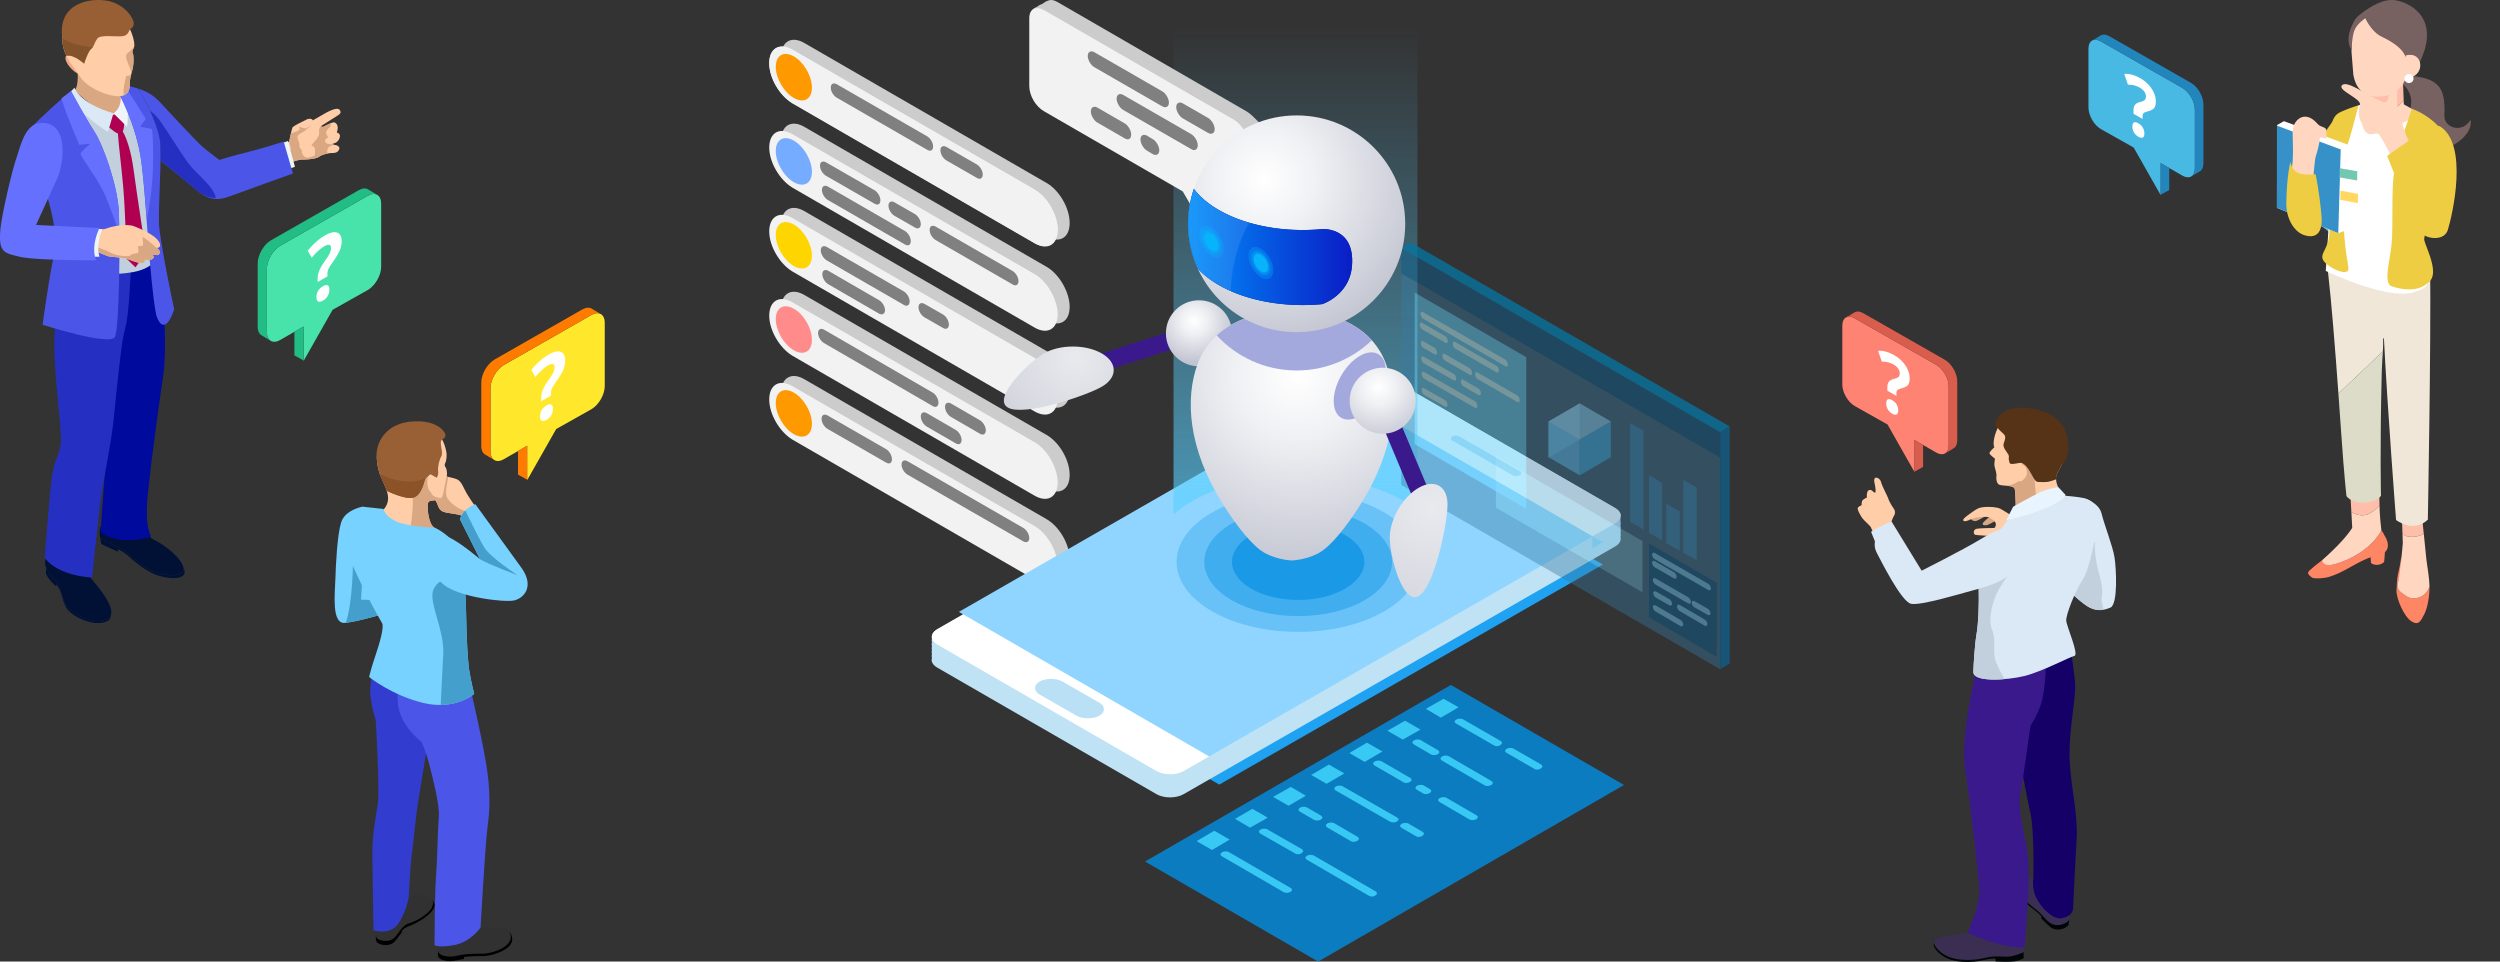 <svg width="650" height="250" fill="none" xmlns="http://www.w3.org/2000/svg"><rect width="100%" height="100%" fill="#333333" stroke="none"/><g clip-path="url(#clip0_112_7132)"><path d="M97.627 239.649s-.446 3.724.527 4.413c.972.69 2.959.849 4.095 0 1.137-.849 2.231-3.48 3.974-3.967 1.743-.488 6.026-2.59 6.365-5.061.34-2.471-4.218-2.753-6.933-1.82s-8.028 6.439-8.028 6.439v-.004z" fill="#313131"/><path d="M112.261 233.812s-.008 0-.012-.008c.271.328.404.735.336 1.23-.34 2.471-4.622 4.577-6.365 5.061-1.743.483-2.838 3.118-3.974 3.967-1.136.849-3.123.689-4.096 0-.206-.144-.347-.426-.446-.78v.118c-.02.784.08 1.489.446 1.747.973.686 2.96.85 4.096 0 .709-.529 1.403-1.759 2.25-2.722v-.453c.484-.476 1.041-.891 1.724-1.127 1.708-.59 6.414-2.978 6.754-5.449.061-.438-.446-1.329-.713-1.58v-.004z" fill="#000"/><path d="M132.381 242.143c-.553-1.02-1.632-1.036-4.954-1.051-3.287-.015-4.649.549-5.819-.251l-7.414 2.132s-.71 3.85-.168 4.684c.545.837 2.429 1.378 4.817.837 2.387-.544 4.732-.544 6.784-.544 2.052 0 8.894-1.858 6.758-5.807h-.004z" fill="#313131"/><path d="M132.793 242.79a1.566 1.566 0 00-.263-.346c1.64 3.743-4.904 5.502-6.903 5.502-1.998 0-4.397 0-6.784.545-2.387.544-4.271 0-4.817-.838a1.249 1.249 0 01-.149-.438 6.086 6.086 0 000 .506c-.026.495.008.907.149 1.12.546.834 2.43 1.378 4.817.834a19.74 19.74 0 011.773-.312v-.537c1.766-.233 3.471-.233 5.011-.233 2.052 0 9.306-1.854 7.166-5.806v.003z" fill="#000"/><path d="M97.116 241.869s4.096 1.405 6.262-1.5c2.166-2.905 2.914-7.159 2.914-7.159s.259-7.741 1.056-13.311c.279-1.961.671-7.262 1.556-12.619 1.163-7.033 2.552-15.593 2.552-15.593l-4.832-16.895-8.917-3.838s-1.792 6.645-1.392 10.034a34.403 34.403 0 001.392 6.294s1.026 18.227.515 21.734c-.515 3.507-1.407 8.236-1.407 12.28 0 4.044.301 20.569.301 20.569v.004z" fill="#323DCF"/><path d="M121.649 175.809l.759 3.598s3.505 14.911 4.359 21.632c.855 6.721.424 10.757-.057 14.427-.534 4.059-1.766 25.714-1.766 25.714s-2.593 3.781-6.856 4.546c-4.264.762-5.103 0-5.103 0s0-12.71.366-17.355c.343-4.372.473-13.198.747-16.137.275-2.94-1.807-10.913-2.635-14.039-.827-3.126-1.861-5.304-1.861-5.304s-5.503-4.044-6.102-9.741c-.598-5.696 1.289-8.776 1.289-8.776s9.206 2.414 16.868 1.435h-.008z" fill="#4B56E8"/><path d="M95.133 133.544l-.9-1.801s-4.511.78-5.537 4.085c-1.022 3.302-1.38 10.989-1.502 14.774-.123 3.785-1.023 11.652 2.463 11.351 3.49-.301 11.067-2.643 11.067-2.643l-5.594-25.763.003-.003z" fill="#77D2FF"/><path d="M91.785 145.702l5.922-.294 3.021 13.899s-7.23 2.235-10.816 2.615c1.83-5.3 1.877-16.22 1.877-16.22h-.004z" fill="#449FCC"/><path d="M94.123 151.729l-.26 4.185 5.336.141-5.076-4.326z" fill="#77D2FF"/><path d="M115.403 123.792s2.399.35 3.516.883 1.651 2.304 2.445 3.652c.793 1.348 2.261 3.412 2.261 3.412l-3.055 2.73c-.488-.72-2.517-.815-4.351-1.165-1.834-.351-2.01-.952-2.498-2.228-.488-1.272-1.907-2.844-1.907-2.844l3.589-4.444v.004z" fill="#FFCDA8"/><path d="M116.478 123.979a3.62 3.62 0 01-.049.651c-.191 1.172-.584 2.878-.366 4.158.217 1.283 2.174 2.859 3.459 3.48.644.312 1.533.746 2.254 1.123l-1.202 1.074c-.488-.72-2.517-.815-4.351-1.165-1.834-.35-2.01-.952-2.498-2.228-.488-1.271-1.907-2.844-1.907-2.844l3.589-4.444s.461.069 1.075.187l-.004.008z" fill="#D9A782"/><path d="M116.055 117.532c.152.811.038 2.243-.309 2.898-.347.659.191 1.192.191 1.192s.492 1.1.186 2.3c-.305 1.203-.777 4.12-1.037 4.927-.255.807-1.262 1.142-2.288 1.26-1.026.118-1.617.076-1.617 1.42 0 1.344.259 4.695 1.808 5.746 0 0-3.15 1.74-4.256 2.136-1.106.393-9.195-1.637-9.195-1.637l.229-5.357s1.369-1.299 1.113-3.446c-.255-2.148-1.952-4.691-2.425-6.698-.473-2.011-1.46-6.032 2.387-9.062 3.848-3.035 6.472-3.016 8.939-2.582 2.468.434 5.309 1.816 6.278 6.907l-.004-.004z" fill="#FFCDA8"/><path d="M107.101 127.71c-.927-4.44 4.008-6.237 4.008-6.237l.587 3.275.37 3.175s.015 1.413 2.589 1.55c-.45.369-1.148.556-1.853.636-1.026.118-1.617.076-1.617 1.42 0 1.344.259 4.695 1.808 5.746 0 0-3.15 1.74-4.256 2.136-.321.114-1.24.023-2.372-.163.568-3.073 1.38-8.484.739-11.542l-.003.004z" fill="#D9A782"/><path d="M106.536 109.65c5.766-.617 8.352 1.558 9.065 2.856.717 1.299-.663 1.725-.663 1.725-.199.232-.374.602-.328 1.161.099 1.181.572 2.54.099 3.328-.473.788-.927 2.78-.79 3.781.138 1.006-.347 1.638-.347 1.638l-1.308-.625s-1.506.271-1.819 1.295c-.316 1.024-1.087 4.55-3.55 4.668-1.941.091-5.08-1.264-6.331-1.851-.583-1.812-1.739-3.758-2.116-5.361-.153-.643-.355-1.492-.44-2.448a.99.99 0 01-.037-.16c-.618-4.996 2.791-9.394 8.558-10.007h.007z" fill="#995F35"/><path d="M113.645 124.04c-.038.068-.065.102-.065.102l-.839-.403c.358.019.66.125.908.297l-.004.004zm-14.888-.781c1.99.979 7.44 3.206 12.051.979a1.437 1.437 0 00-.359.574c-.316 1.025-1.087 4.551-3.55 4.669-1.941.091-5.08-1.264-6.331-1.851-.465-1.454-1.304-2.993-1.811-4.375v.004z" fill="#8C5228"/><path d="M112.523 127.04c-.118.632-.354 1.26-.831.632-.473-.632-.671-1.93-.553-3.054.118-1.123 1.144-1.892 1.262-.609.119 1.28.119 3.035.119 3.035l.003-.004z" fill="#FFCDA8"/><path d="M99.763 132.34s.061 1.622 3.005 3.123c2.948 1.5 10.286 1.74 10.286 1.74s5.125 2.254 6.506 6.877c1.384 4.622 1.613 12.942 1.67 17.207.061 4.264.362 10.311.782 13.083.419 2.772 1.278 6.046 1.278 6.046s-4.924 4.311-13.135 2.373c-8.207-1.938-14.19-6.77-14.19-6.77s.48-2.121 1.624-5.484c1.145-3.362 2.346-7.565 1.743-8.529-.602-.959-7.577-13.46-8.9-18.619-2.346-9.131 3.79-11.652 3.79-11.652l5.534.602.007.003z" fill="#77D2FF"/><path d="M112.413 154.684c.11-3.572 4.359-4.554 4.359-4.554l3.783-.864c.523 4.245.641 9.088.683 12.02.061 4.265.362 10.312.781 13.084.42 2.772 1.278 6.046 1.278 6.046s-3.192 2.788-8.714 2.868c.141-3.793.492-9.6.667-13.255.267-5.582-2.952-11.774-2.837-15.345z" fill="#449FCC"/><path d="M113.576 139.632c-4.488 2.879-2.273 8.925 1.671 12.288 3.943 3.362 15.853 4.744 18.381 4.203 2.525-.54 5.473-3.602 1.922-8.529-3.55-4.923-11.971-16.518-11.971-16.518s-3.367 1.204-3.97 3.964l5.175 10.33s-4.999-4.268-8.115-5.711c-1.228-.567-2.486-.419-3.097-.031l.004.004z" fill="#77D2FF"/><path d="M124.788 145.374a7.186 7.186 0 01-.667-.541c.416.332.667.541.667.541z" fill="#C47508"/><path d="M119.613 135.044c.21-.96.751-1.729 1.369-2.327 1.076 2.243 3.734 7.726 5.011 9.748 1.621 2.566 8.665 7.143 8.665 7.143s-8.234-3.122-9.87-4.234l-5.175-10.33z" fill="#449FCC"/><path d="M153.76 81.902l-22.763 12.995c-1.911 1.105-3.475 3.808-3.475 6.009v16.483c0 2.201 1.564 3.104 3.475 2.003l6.071-3.499v8.937l7.54-13.282 9.152-5.151c1.911-1.101 3.475-3.804 3.475-6.009V83.904c0-2.204-1.564-3.103-3.475-2.002z" fill="#FFE82C"/><path d="M127.523 117.389v-16.483c0-2.201 1.563-4.905 3.474-6.009l22.764-12.996c.926-.533 1.765-.593 2.391-.266l-2.319-1.398c-.629-.369-1.502-.32-2.464.233l-22.763 12.996c-1.911 1.1-3.474 3.803-3.474 6.008v16.484c0 1.146.423 1.938 1.094 2.28l2.292 1.371c-.61-.373-.991-1.138-.991-2.223l-.004.003zm9.549-1.496l-2.395 1.378v6.131l2.395 1.332v-8.841z" fill="#FF7B00"/><path d="M140.718 104.314v-.815c0-.704.129-1.394.393-2.068.259-.67.739-1.504 1.433-2.49.672-.937 1.11-1.64 1.324-2.11.213-.468.32-.917.32-1.34 0-.475-.152-.754-.457-.826-.306-.072-.737.046-1.282.366-.957.552-2.048 1.538-3.272 2.966l-1.041-1.813c1.422-1.74 2.929-3.069 4.523-3.986 1.316-.758 2.357-.994 3.135-.716.774.282 1.163 1.028 1.163 2.243 0 .807-.16 1.599-.477 2.372-.32.773-.927 1.782-1.815 3.03-.61.877-.999 1.497-1.163 1.863a2.922 2.922 0 00-.244 1.211v.662l-2.536 1.462-.004-.011zm-.305 3.949c0-.617.145-1.169.431-1.649.286-.484.705-.88 1.254-1.196.527-.304.938-.381 1.228-.224.29.156.435.536.435 1.138a3.15 3.15 0 01-.439 1.626 3.283 3.283 0 01-1.224 1.207c-.537.308-.949.385-1.243.225-.294-.16-.438-.533-.438-1.131l-.004.004z" fill="#fff"/><path d="M539.707 132.699l1.999-3.183s3.981 1.044 4.702 4.014c.725 2.97 2.944 8.559 3.383 11.472.438 2.909.915 12.097-1.072 12.965-1.987.872-3.6.869-5.343.031-1.747-.838-4.904-3.854-4.904-3.854l1.235-21.445z" fill="#DBE8F5"/><path d="M544.669 140.905s-.149 3.347.705 6.721c.859 3.373 1.526 5.388 1.064 7.706-.259 1.306.546 2.506.302 3.233-1.16.168-2.231-.023-3.364-.563-1.747-.838-4.904-3.854-4.904-3.854l.595-10.3 5.602-2.943z" fill="#C2CFDC"/><path d="M537.835 234.929s.579 3.621 0 4.44c-.58.818-2.948 1.69-4.493.773-1.544-.918-1.674-1.615-3.314-3.096-1.56-1.405-3.932-2.734-4.572-4.878-.492-1.652-.088-3.602.736-3.99.82-.385 4.057.579 5.701 2.025 1.644 1.447 5.945 4.73 5.945 4.73l-.003-.004z" fill="#3A2E52"/><path d="M525.452 232.164c.641 2.148 3.013 3.473 4.573 4.878 1.639 1.481 1.769 2.182 3.314 3.096 1.548.917 3.916.049 4.492-.773.088-.122.149-.309.191-.537.004.289-.019.552-.076.754l-.157.952s-.484.567-1.357.906c-.87.339-2.178.384-3.074-.217-.896-.606-2.616-2.441-2.616-2.441l.007-.586c-.21-.214-.442-.446-.724-.701-1.56-1.409-3.932-2.73-4.573-4.878a5.277 5.277 0 01-.206-1.713c.015.419.084.845.206 1.256v.004z" fill="#000508"/><path d="M506.025 243.408c2.079-.456 8.634-.872 10.93-3.282l9.161 2.989s.621 2.906 0 4.444c0 0-2.331 1.165-4.325 1.165-1.995 0-3.455-.232-5.698.331-2.246.564-5.823.83-8.611 0-2.788-.834-4.576-2.909-4.618-3.903-.038-.997 1.083-1.287 3.161-1.744z" fill="#3A2E52"/><path d="M502.864 245.179c.065 1.005 1.846 3.054 4.614 3.88 2.784.83 6.362.564 8.612 0 2.246-.563 3.703-.331 5.697-.331 1.995 0 4.325-1.165 4.325-1.165a1.56 1.56 0 00.049-.141 1.92 1.92 0 01-.045.308l.057 1.386s-.408.32-1.815.716c-1.411.4-5.526.133-5.526.133s-.008-.388-.008-.761c-.862.015-1.758.103-2.837.373-2.247.56-5.82.83-8.608 0-2.788-.83-4.576-2.909-4.618-3.903-.008-.19.027-.354.099-.499l.004.004z" fill="#000508"/><path d="M522.073 108.212c-1.766.926-3.081 3.477-3.531 5.51-.447 2.033 0 2.555 0 2.555s-1.419 1.234-1.263 1.637c.157.4 1.415 1.348 1.415 1.348s-.244 1.314-.122 1.927.61 1.938.5 2.616c-.111.678.023 1.869.713 2.216.69.346 3.726.11 4.016 1.024.29.914.29 5.609.29 5.609s4.633 3.073 8.748 1.043c4.115-2.029 2.567-6.366 2.567-6.366s-1.251-2.281-.698-3.846c.549-1.565 2.982-4.371 2.517-8.32-.466-3.948-2.54-6.104-6.285-7.394-3.745-1.287-6.236-.945-8.871.437l.004.004z" fill="#FFCDA8"/><path d="M523.805 127.045c-.141-.449-.954-.621-1.823-.72 1.38-.338 3.096-.952 3.211-1.926.191-1.645.675-4.413.675-4.413l2.963 1.351s.206 8.926 1.64 13.026c-3.341.313-6.376-1.702-6.376-1.702s0-4.698-.29-5.608v-.008z" fill="#D9A782"/><path d="M524.514 122.137c.076-1.055.423-1.649 1.415-1.268.995.381 1.521 2.132.636 3.294-.888 1.161-2.349 2.174-2.051-2.03v.004z" fill="#FFCDA8"/><path d="M525.746 106.015c4.874.183 10.716 2.049 11.742 7.654 1.026 5.604-1.396 7.101-1.396 7.101-.557 1.131-1.144 2.041-1.38 2.715-.126.346-.153.731-.13 1.115-.957.396-2.181.796-3.146.743-1.861-.107-1.926.339-2.918-1.481-.995-1.817-2.009-3.698-3.447-3.507-1.438.19-2.41.548-2.601-.126-.195-.678-.214-.803-.149-1.5s-1.037-1.523-1.354-2.62c-.316-1.1 1.019-2.22 0-3.252-.663-.677-1.247-1.05-1.54-1.595 0 0-.679-.472-.649-1.336.031-.865 2.105-4.101 6.975-3.919l-.007.008z" fill="#563317"/><path d="M525.063 120.363c-1.438.19-2.41.548-2.601-.126-.194-.678-.214-.804-.149-1.5.065-.697-1.037-1.523-1.354-2.62-.091-.308-.045-.621.035-.929 1.285 2.09 8.828 5.681 11.345 5.978 1.285.152 2.681-.107 3.749-.392-.557 1.131-1.144 2.041-1.38 2.715-.126.346-.153.731-.13 1.115-.957.396-2.181.796-3.146.743-1.861-.107-1.926.339-2.918-1.481-.995-1.817-2.01-3.698-3.447-3.507l-.004.004z" fill="#563317" opacity=".3"/><path d="M539.028 235.587s.489 2.651-3.18 3.172c-2.067.293-5.156-2.642-6.525-5.586-1.06-2.273-.66-4.698-.66-4.698s.282-12.516-.751-17.04c-1.034-4.523-4.157-21.669-4.157-21.669l4.885-22.588h9.447s1.472 8.526 1.453 11.4c-.035 4.562-1.583 11.111-1.453 18.19.133 7.078 2.253 14.374 1.815 21.818a1568.93 1568.93 0 00-.877 17.001h.003z" fill="#140067"/><path d="M514.198 172.791s-4.592 17.923-3.307 26.749c1.286 8.826 3.463 27.206 3.734 31.634.271 4.429-3.055 11.294-3.055 11.294s8.322 4.162 14.82 3.789c0 0 1.579-17.973.896-23.403-.679-5.433-2.746-12.146-2.048-15.992.702-3.849 2.674-18.117 2.674-18.117s2.578-3.91 3.207-7.532c.236-1.359 2.04-11.061-.953-12.436-4.989-2.288-15.968 4.021-15.968 4.021v-.007z" fill="#3A198D"/><path d="M513.912 164.779c.477-2.734.656-7.783.534-12.123-.118-4.337-1.598-11.77 7.177-17.383l13.996-6.446s2.46.118 4.188.358c1.723.236 5.415.522 5.533 4.508.119 3.987-2.021 14.329-3.871 17.063-1.845 2.734-4.336 9.031-4.252 10.577.084 1.546 3.417 8.91 2.109 9.211-1.312.297-8.382 4.074-12.909 5.202-4.523 1.13-13.298 1.698-13.34-.983-.019-1.184.358-7.25.831-9.984h.004z" fill="#DBE8F5"/><path d="M514.446 152.656c-.08-3.027-.824-7.566 1.716-11.937 2.155 2.01 4.679 4.47 5.106 5.224a57.697 57.697 0 001.633 2.673s-2.441 2.97-3.692 5.586c-1.251 2.612-2.357 7.07-1.266 9.568 1.091 2.494.111 5.171.869 7.905.241.868 1.362 3.21 2.369 4.897-4.016.335-8.066.011-8.097-1.809-.019-1.184.359-7.25.832-9.984.476-2.734.656-7.783.534-12.123h-.004z" fill="#C2CFDC"/><path d="M519.018 135.308s-2.063 1.222-2.578 1.26c-.515.038-1.121-.038-.926-.502.194-.461 1.842-1.752 1.842-1.752s-.9-.152-1.045-.152c-.145 0-2.037 1.275-2.681 1.325-.645.049-1.419-.491-1.099-.838.321-.346 2.529-1.211 2.941-1.211.411 0 3.134 1.184 3.546 1.866v.004z" fill="#D9A782"/><path d="M518.82 139.405s-4.866-.202-5.305-.369c-.438-.168-.541-1.284.302-1.52.846-.236 4.53-.236 4.668-.236.137 0 1.048-1.047-.202-2.026-1.251-.978-1.595-.883-2.483-.883-.889 0-2.643.244-3.482.682-.835.438-1.766.681-1.892.194-.129-.491 2.14-1.946 3.07-2.601.927-.655 1.663-.773 2.8-.838 1.136-.064 2.963.039 3.764.454.801.411 2.848 1.736 2.848 1.736l-4.08 5.411-.008-.004z" fill="#FFCDA8"/><path d="M535.203 126.702s-2.582.214-5.041 1.421c-2.174 1.07-6.743 3.621-6.743 3.621l-1.796 3.526s7.578-1.52 12.947-4.452c3.497-1.911 2.216-2.417 2.216-2.417l-1.583-1.703v.004z" fill="#E8F5FF"/><path d="M487.807 124.185c.21 0 1.003.187 1.308 1.268.302 1.082 1.602 3.458 1.854 4.231.252.773 1.014 1.987 1.449 2.631.435.647.301 1.34-.011 1.85-.313.514-.706 1.642-.679 1.744.023.103 2.364 4.775 2.364 4.775l-5.217 2.152s-2.257-5.312-2.437-5.723c-.179-.412-1.765-1.76-2.254-2.434-.484-.67-1.3-2.17-1.17-2.577.133-.412 1.01-.739 1.01-.739s-.068-1.081.37-1.413a7.003 7.003 0 011.007-.609s-.198-1.595.526-1.9c.725-.305 1.232.701 1.568.655.335-.05.061-1.774-.115-2.498-.175-.72-.095-1.413.42-1.413h.007z" fill="#FFCDA8"/><path d="M522.664 137.505c-1.502-.568-3.871.358-8.092 2.913-4.23 2.555-14.938 7.962-14.938 7.962l-7.826-12.783s-2.826 1.013-5.328 2.677l1.011 2.498s-.355 1.428.477 2.97c.831 1.546 6.369 12.775 8.927 13.251 2.559.476 12.544-2.555 16.094-3.507 3.547-.952 8.646-2.319 11.361-5.826 2.719-3.507 1.045-9.131-1.686-10.163v.008z" fill="#DBE8F5"/><path d="M31.35 142.565c2.17 1.254 3.634 3.53 7.978 5.725 2.524 1.27 8.617 2.284 8.38-.505a2.247 2.247 0 00-.09-.469c.2.428.34.835.368 1.206.236 2.793-5.857 1.779-8.381.505-4.343-2.195-5.808-4.471-7.973-5.725-.27-.155-.596-.326-.938-.501v.676l-4.331-2.024s-.27-.725-.245-1.552c.555.485 3.7 1.776 5.228 2.664h.005z" fill="#001135"/><path d="M36.522 135.691s.485 1.669 1.513 3.037c.481.648 1.643 1.462 1.998 1.621 2.504 1.124 7.455 4.874 7.671 7.435.237 2.79-5.86 1.776-8.38.505-4.344-2.194-5.804-4.471-7.977-5.725-1.644-.953-5.16-2.37-5.31-2.761-.078-.203-.298-1.514.081-2.899 6.717 4.06 8.255-.769 10.404-1.213zm-14.609 10.367c-.159 1.657 1.538 4.048 1.685 4.235.873 1.12 7.948 8.751 4.327 10.615-3.618 1.869-9.707-1.339-10.983-4.051-1.28-2.712-1.06-4.548-2.684-6.169-.962-.961-2.12-2.236-2.48-3.828-.24-.977.213-2.137.376-2.484.192-.419 2.096 3.445 4.013 3.722 1.697.244 4.494-1.474 5.75-2.04h-.004z" fill="#001135"/><path d="M14.254 150.688c1.623 1.621 1.403 3.457 2.684 6.169 1.28 2.712 7.365 5.92 10.983 4.051.518-.268.82-.655.95-1.123-.029.716-.261 1.343-.922 1.681-3.426 1.772-9.694-1.221-10.91-3.787-1.178-2.5-1.015-4.214-2.426-5.721l-.037.485s-1.635-1.336-2.646-3.241l.073-1.605c.498 1.259 1.444 2.285 2.251 3.091z" fill="#001135"/><path d="M28.81 80.06l-.02-10.033s9.016 1.169 12.76-3.543c0 0 2.288 21.944.897 31.094-1.386 9.149-3.201 23.324-3.625 27.347-.42 4.019-1.456 10.782.46 14.569 0 0-8.148 2.733-13.144-1.14l1.326-18.417 1.345-39.877z" fill="#000A9C"/><path d="M34.005 70.536s-.465 11.092-1.321 14.24c-.698 2.577-1.056 5.374-1.142 6.022-.828 6.254-1.831 16.858-2.129 19.476-.591 5.151-2.59 15.164-3.124 18.658-.534 3.493-2.34 21.214-2.34 21.214s-8.557-.224-12.321-5.049c0 0 1.154-15.66 1.806-20.754.653-5.094 2.06-5.693 2.386-9.24.306-3.371-1.766-17.326-1.704-25.97.057-8.645 3.27-20.478 3.27-20.478s1.697 3.986 16.615 1.877l.004.004z" fill="#2530C2"/><path d="M34.005 27.447s4.919 14.308 4.862 20.164c-.061 5.855 1.513 20.058 1.513 20.058s-1.158 2.244-5.803 3.079c-4.646.838-7.712.268-7.712.268s-6.02-26.284-7.456-30.042c-1.44-3.759.804-14.118.804-14.118s5.118 4.65 9.286 3.046c4.164-1.604 4.51-2.46 4.51-2.46l-.004.005z" fill="#C2CFDC"/><path d="M27.464 32.3s.69-2.337 2.035-2.85c1.342-.517 2.859 1.588 2.859 1.588s.02 2.069-.437 3.164c.881 1.446 2.146 4.825 2.843 10.147.701 5.355 3.193 21.496 3.193 21.496l-2.744 3.665-2.305-2.24s-.306-12.11-.856-18.482c-.477-5.506-1.191-10.933-1.399-14.065-1.26-.53-3.181-2.419-3.181-2.419l-.008-.004z" fill="#B00052"/><path d="M20.082 17.841l11.925 5.07s.489 6.173-2.362 6.959c-2.85.785-10.24-6.36-10.24-6.36 1.248-1.459.677-5.669.677-5.669z" fill="#D9A782"/><path d="M31.155 23.318h.717c2.162 4.1 1.142 9.642 1.142 9.642L29.5 29.45c2.871-1.901 1.66-6.132 1.66-6.132h-.004z" fill="#EEF5F9"/><path d="M19.352 22.8s1.297 4.073 10.143 6.65l-1.436 4.862s-7.116-4.422-10.6-9.528l1.893-1.98v-.003z" fill="#DBE8F5"/><path d="M35.612 22.915c1.375.847 5.547 9.756 6.008 13.783.456 4.032-.461 16.94-.278 21.516.184 4.577 3.948 22.233 3.948 22.233-2.57 7.497-4.494 2.403-4.715 1.246-1.757-9.365-2.532-29.794-3.817-39.591-1.285-9.797-6.146-18.38-6.146-18.38l1.51-1.63 3.49.823z" fill="#4B56E8"/><path d="M30.612 23.717l2.264-.806 5.032 7.997-1.48 2.052s2.655.46 3.01.582c.354.118.538 8.47.146 13.637-.22 2.895-.856 6.939-1.382 9.944-.47-5.644-.922-11.043-1.44-15.025-1.284-9.797-6.146-18.381-6.146-18.381h-.004z" fill="#6570FF"/><path d="M18.48 23.717s3.8 7.024 6.12 10.591c2.325 3.571 5.93 13.95 6.293 20.547.372 6.723.155 30.165-.982 32.71-1.142 2.549-18.842-3.132-18.842-3.132s1.774-13.087 3.05-18.454c1.277-5.366-1.908-16.499-3.78-19.455C8.47 43.568 6.363 34.976 8.27 32.96c1.913-2.015 9.458-8.942 10.204-9.243h.004z" fill="#4B56E8"/><path d="M15.967 25.57l2.512-1.85s3.801 7.025 6.122 10.592c2.325 3.571 5.93 13.95 6.293 20.547.073 1.34.065 3.282-.009 5.55-.787-2.704-2.28-6.307-2.818-7.838-2.047-5.82-7.52-12-7.096-12.73.428-.728 2.508-2.487 2.508-2.487l-2.87.305s-3.329-7.639-4.642-12.085v-.004z" fill="#6570FF"/><path d="M19.805 14.767s-1.02-1.27-2.088-.717c-1.065.558-.743 1.596-.184 2.545.555.949 2.55 3.054 3.267 2.407.718-.648-.995-4.235-.995-4.235z" fill="#F1A882"/><path d="M30.241 2.97c1.742.998 3.263 3.747 3.98 5.616.718 1.873.739 2.98.694 3.44-.045.465-.718 1.165-.42 1.76.302.594.269 2.34.106 3.473-.163 1.136-.746 2.716-.82 3.73-.073 1.014.314 3.55-2.255 3.982-2.57.432-8.544-1.804-10.58-4.85-2.034-3.041-4.392-5.517-4.706-9.206-.314-3.685.963-6.89 4.054-8.934 3.087-2.044 7.109-.648 9.951.981l-.004.008z" fill="#FFCDA8"/><path d="M32.782 19.787c-.04-.114.922 0 1.317-.386-.155.582-.285 1.148-.322 1.596-.065.908.237 3.046-1.558 3.787-.42-1.588.6-4.89.559-4.997h.004zm1.818-2.524c-.077.541-.252 1.185-.42 1.816-.024-.704-.815-2.252-1.219-3.482-.485-1.482.09-1.714.767-2.243.285-.228.742-.737 1.175-1.25-.102.46-.685 1.12-.408 1.682.302.594.269 2.34.106 3.473v.004z" fill="#D9A782"/><path d="M27.872.197c4.535.819 6.81 4.455 6.888 5.79.07 1.336-.979 1.568-.979 1.568-.224.7-.66 1.535-1.513 1.776-1.55.44-6.093-.51-6.97.716-.88 1.226-.856 2.15-1.578 2.66-.718.508-1.786 3.554-1.807 3.807-.02.248-2.414-2.399-4.653-2.008-.53-1.091-.91-2.26-1.02-3.583-.032-.346-.036-.688-.04-1.022C14.93.804 23.34-.617 27.872.197z" fill="#985F35"/><path d="M17.26 14.506c-.53-1.091-.91-2.26-1.02-3.583A12.349 12.349 0 0116.2 9.9c2.275 1.685 6.333 2.235 7.92 2.386-.11.159-.233.301-.4.42-.718.508-1.787 3.554-1.807 3.807-.02.248-2.414-2.399-4.653-2.008z" fill="#563317" opacity=".3"/><path d="M23.234 59.684s3.06.257 4.474-.289c1.415-.545 5.18-1.315 7.145-.578 1.962.737 4.89 2.142 6.053 3.47 1.248 1.433.68 2.182-.127 2.182 0 0 1.28.847.543 1.678-.367.407-1.738 0-1.738 0s.804.765 0 1.217c-.803.452-1.868.102-1.868.102s-.081.668-.432.83c-.758.359-2.606-.378-3.805-.83-1.203-.452-3.58-.648-4.69-.713-1.11-.065-3.385-1.392-4.547-1.612-1.167-.22-4.03.069-4.03.069l3.022-5.526z" fill="#FFCDA8"/><path d="M21.134 63.524c2.345-.134 6.517 1.568 7.81 2.256 1.452.774 4.629 1.046 4.853.647.225-.399 1.799-.574 2.043-.671.24-.102.135-1.25 0-1.474-.13-.224.461-.4 1.028-.334.567.065.208-1.49.208-2.065 0-.574.571.175 1.101.452.522.277 2.5 2.134 2.602 2.134 0 0 1.28.847.543 1.678-.367.407-1.738 0-1.738 0s.804.765 0 1.217c-.803.452-1.868.102-1.868.102s-.081.668-.432.83c-.758.359-2.606-.378-3.805-.83-1.203-.452-3.58-.648-4.69-.713-1.11-.065-3.385-1.392-4.547-1.612-1.167-.22-4.03.069-4.03.069l.922-1.69v.004z" fill="#D9A782"/><path d="M25.294 59.554h1.354s-1.81 3.697-.795 7.2h-2.166s-.46-1.381-.228-3.824c.228-2.444 1.84-3.376 1.84-3.376h-.005z" fill="#EEF5F9"/><path d="M25.853 59.29s-2.398 4.808-.832 8.38c0 0-15.995.08-20.061-.95-1.738-.44-3.357-.74-4.123-1.69-1.028-1.27-.873-3.363-.743-5.228.229-3.257 2.72-14.284 4.152-18.629 1.431-4.345 2.655-10.265 8.05-9.064 5.396 1.201 4.283 10.493 2.509 14.435a3571.697 3571.697 0 01-5.437 11.943l16.485.798v.004z" fill="#6570FF"/><path d="M70.901 38.319l4.279-1.474s.64-3.172.86-3.665c.216-.489 3.377-1.902 3.72-2.122.342-.215 1.415-.325 1.561.253 0 0 1.868-1.087 3.178-1.832 1.305-.745 3.356-1.686 3.845-.872.494.819.037 1.055-1.068 1.76-1.11.704-3.866 2.447-3.866 2.447l.542.2s2.288-1.214 2.794-1.198c.51.016.925.436 1.035 1.103.11.672-.22 1.523-.22 1.523s.926.236.816 1.014c-.106.778-.481 1.153-.763 1.43-.277.28-1.252.545-1.252.545s.49.273.8.273c.31 0 1.272.383 1.052 1.014-.216.635-.612 1.07-1.815 1.07-1.203 0-2.773.453-3.466.978-.69.525-3.03.725-4.1.709-1.072-.017-2.724.509-3.939 1.087a54.507 54.507 0 00-2.161 1.087l-1.836-5.334.004.004z" fill="#FFCDA8"/><path d="M78.597 34.471s-1.105.4-1.252.998c-.147.598.563 1.45.49 2.247-.07.798.726 1.397.726 1.397-.327.542.363 1.885 1.394 1.865.58-.012 1.33-.301 1.88-.558.123-.875.09-1.808-.138-2.125-.437-.599-1.126-.127-.273-1.088.852-.96 1.651-1.722 1.541-2.825-.11-1.108.436-1.56.436-1.56l.543.2s1.028-.542 1.855-.896c.119.191.29.55.086.79-.29.342-1.309 1.087-1.052 1.828.253.741.555.924.555.924s-1.28.578-.755 1.303c.526.725 1.725.473 1.725.473s.237.13.486.211c-.502.13-1.383.424-1.575.86-.269.614-.253 1.205.086 1.38-.954.159-1.925.5-2.427.883-.689.526-3.03.725-4.098.709-1.073-.016-2.725.509-3.94 1.087a54.507 54.507 0 00-2.161 1.087l-.42-1.221c1.394-1.043 3.332-3.388 3.287-3.816-.053-.505-.424-1.775-.424-1.775s.224-1.107.452-2.117a33.68 33.68 0 001.766-.693c.926-.399.29-1.107.29-1.107s1.558.476 1.615.472c.452-.024 2.071-1.067 2.071-1.067s-1.553 1.092-1.794 1.385c-.24.293-.987.753-.987.753l.012-.004z" fill="#D9A782"/><path d="M73.585 37.122l1.28-.469 1.82 6.711-1.766.603-1.334-6.845z" fill="#EEF5F9"/><path d="M41.62 36.698c-.445-3.897-4.368-12.366-5.865-13.677 0 0 3.173.696 5.612 3.314 1.354 1.458 9.82 10.595 11.378 11.907 1.558 1.31 4.29 3.339 4.29 3.339s3.57-1.116 7.178-1.992c3.61-.875 9.556-2.756 9.556-2.756l2.394 8.282s-13.022 4.638-16.586 5.982c-3.565 1.34-5.84.505-8.414-1.662-1.921-1.616-6.986-5.733-9.429-7.712.033-2.113.012-3.909-.114-5.025z" fill="#4B56E8"/><path d="M41.62 36.698c-.225-1.97-1.342-5.11-2.582-7.9.89.685 1.819 1.56 2.598 2.652 2.28 3.192 4.894 7.659 7.276 10.908 2.19 2.985 6.533 5.872 7.226 9.11-1.81.032-3.336-.648-4.975-2.029-1.921-1.616-6.986-5.733-9.43-7.712.034-2.113.013-3.909-.113-5.025v-.004z" fill="#2530C2"/><path d="M95.629 50.902L72.865 63.897c-1.91 1.105-3.474 3.808-3.474 6.009v16.483c0 2.201 1.564 3.104 3.474 2.003l6.072-3.499v8.937l7.54-13.281 9.152-5.152c1.91-1.1 3.474-3.804 3.474-6.009V52.904c0-2.204-1.563-3.103-3.474-2.002z" fill="#48E2AB"/><path d="M69.391 86.39V69.905c0-2.201 1.564-4.905 3.474-6.009L95.63 50.902c.927-.534 1.766-.595 2.391-.267l-2.319-1.398c-.629-.369-1.502-.32-2.463.233L70.474 62.465c-1.91 1.1-3.474 3.804-3.474 6.01v16.483c0 1.146.423 1.938 1.094 2.28l2.293 1.371c-.61-.373-.992-1.138-.992-2.224l-.004.004zm9.549-1.497l-2.395 1.378v6.13l2.395 1.333v-8.841z" fill="#22BC85"/><path d="M82.586 73.314v-.815c0-.704.13-1.393.393-2.067.26-.67.74-1.505 1.434-2.49.671-.938 1.11-1.642 1.323-2.11.214-.469.32-.918.32-1.34 0-.477-.152-.755-.457-.827-.305-.072-.736.046-1.281.366-.958.552-2.048 1.538-3.272 2.966l-1.042-1.813c1.423-1.74 2.93-3.069 4.523-3.986 1.316-.758 2.357-.994 3.135-.716.774.282 1.163 1.028 1.163 2.243 0 .807-.16 1.599-.476 2.372-.32.773-.927 1.782-1.816 3.03-.61.877-.999 1.497-1.163 1.863a2.92 2.92 0 00-.244 1.21v.663l-2.536 1.462-.004-.011zm-.305 3.949c0-.617.145-1.17.431-1.65.286-.483.706-.879 1.255-1.195.526-.305.938-.38 1.228-.225.29.157.434.537.434 1.139a3.15 3.15 0 01-.438 1.626 3.294 3.294 0 01-1.224 1.207c-.538.308-.95.384-1.243.225-.294-.16-.44-.534-.44-1.131l-.003.004z" fill="#fff"/><g clip-path="url(#clip1_112_7132)"><path d="M629.663 155.052c-1.397.69-2.795.69-3.96 0-1.165-.92-2.563-1.38-2.33-3.22.662-2.183 1.31-4.983.929-7.187-.061 1.504-.619 3.648-.853 4.804-.284 1.397-.233 2.459-.35 3.881-.181 2.193 1.972 6.994 3.843 8.193 1.871 1.199 2.405 0 3.319-1.725 1.001-1.886 1.428-5.073 1.397-7.214-.339.974-1.051 1.799-1.995 2.468z" fill="#FF8665"/><path d="M624.491 134.018l.146 4.66c.316.339.662.621 1.123.735a6.316 6.316 0 004.418-.606l-.542-5.393-5.145.604z" fill="#FFBEAA"/><path d="M630.684 143.722l-.496-4.914a6.32 6.32 0 01-4.418.605c-.46-.114-.806-.396-1.122-.735l.084 2.552s-.699 8.418-1.361 10.602c-.233 1.839 1.165 2.299 2.33 3.219 1.164.69 2.562.69 3.96 0 .948-.668 1.656-1.493 1.995-2.472v-.027c-.04-2.907-.712-5.674-.972-8.83z" fill="#FFD7C1"/><path d="M619.831 138.953c-.039-.066-.396-.773-.467-.804a.33.33 0 00-.181-.028c0-.069-.016-.144-.025-.215-2.401 4.363-7.28 7.364-12.124 8.791-1.535.348-1.615-.833-1.904-2.174-.912.851-2.595 2.012-3.786 3.051-1.363 1.196-1.799 1.354-.28 2.554.594.47 3.438.18 4.422-.122 4.752-1.46 7.552-4.297 12.356-5.58.952-.254 2.017-.475 2.595-1.276.437-.602.489-1.42.314-2.156-.174-.736-.543-1.394-.92-2.041z" fill="#FF8665"/><path d="M610.914 125.005l.437 8.12c1.444.836 3.071 1.21 4.636.406a8.304 8.304 0 002.682-2.225c-.02-3.403-.384-8.352-.384-8.352l-7.371 2.051z" fill="#FFBEAA"/><path d="M618.676 131.307a8.331 8.331 0 01-2.683 2.225c-1.565.803-3.192.431-4.636-.407l.223 4.111v.012c-1.997 3.067-5.178 5.985-7.81 8.441.291 1.341 1.74 1.357 3.275 1.006 4.848-1.427 9.723-4.428 12.124-8.791-.208-1.75-.476-4.411-.485-6.499-.007-.031-.007-.065-.008-.098z" fill="#FFD7C1"/><path d="M603.409 41.204l-7.503 11.344 10.828 8.719 4.843-25.782-4.642-3.298-3.526 9.017z" fill="#68BACD"/><path d="M635.544 30.089c.343-7.784-1.666-9.868-9.949-10.483-.517-.256-.463.456-1.088 1.634-.259.659.479.814.583.923 3.958 4.476 0 6.976 1.727 10.727 1.243 3.003 8.416 6.047 10.117 5.307 2.866-1.327 5.933-4.055 5.414-7.036-2.302 3.753-6.935 1.92-6.804-1.072z" fill="#786161"/><path d="M615.639 22.09s-.043 4.44-.213 4.399l-.976.502c.161.917.94 1.375 1.537 1.572 3.578 1.926 6.698.154 8.974-2.422-.063-1.654-.186-4.806-.186-4.996l-9.136.944z" fill="#FFBEAA"/><path d="M624.959 26.141c-2.274 2.576-5.396 4.348-8.974 2.422-.597-.197-1.121-.823-1.283-1.739l-2.714 1.358c-.437.238 2.832 6.017 3.127 6.503.618 1.006 1.73 1.922 2.903 1.683.402-.082.764-.287 1.13-.478 2.822-1.446 6.42-1.826 9.527-2.378l.376-4.11-4.058-2.273c0-.062-.015-.444-.034-.988z" fill="#FFD7C1"/><path d="M608.66 111.868c.911 13.143 1.428 17.117 1.428 17.117s.989 1.624 4.147 1.686c3.776.074 4.82-1.785 4.82-1.785s-.309-12.065.213-32.566c.039-1.548.179-3.272.274-4.955l-11.557 10.966c.236 3.251.462 6.462.675 9.537z" fill="#DCDCC8"/><path d="M607.987 102.331l11.556-10.965c.067-1.19.112-2.356.079-3.429l.568.167.346-17.333-15.282-.298c.937 8.135 1.894 20.257 2.733 31.858z" fill="#F0E7D9"/><path d="M617.042 69.025V86.36l2.73.737c.923 18.663 3.203 48.1 3.203 48.1s4.515 3.513 8.261-.086c0 0 .845-45.07.606-66.087h-14.8z" fill="#F0E7D9"/><path d="M616.335 144.876c.09.394.146 1.492.098 1.492.754.621 2.264.808 3.438-.235.071-.754.272-2.578.164-3.135l-3.7 1.878z" fill="#FF8665"/><path d="M628.422 30.107s-9.028 4.805-12.035 4.805c-3.007 0-2.703-7.707-2.703-7.707s-1.821.862-3.308 1.544l-3.804 12.792-1.874 28.891s16.647 8.05 23.398 5.392c1.019-.401 3.068-.814 3.425-3.059.502-3.162-2.494-6.996-2.691-11.588-.593-13.784-.408-31.07-.408-31.07z" fill="#fff"/><path d="M606.515 31.366c-.403 1.017-1.81 2.353-1.97 3.356-.364 2.265.907 4.2.909 6.65 0 2.963.049 5.927.049 8.89 0 2.965.613 9.631-.193 12.471-.861 3.036-2.632 3.916-.493 5.827 1.261 1.127 4.148 2.635 5.417 2.028 1.27-.606-1.473-4.326-.961-22.292.111-3.863-.352-6.361 1.502-11.99.742-2.257 2.41-8.905 2.41-8.905a33.708 33.708 0 00-3.552 1.255c-1.452.627-2.409.916-3.118 2.71zm29.164 4.354c-.449-2.98-6.294-6.9-8.624-7.378-3.074 9.487-4.233 10.825-4.753 17.86-.447 4.139-.145 11.86-.407 16.175-.305 5.089-2.447 11.267 0 12.074 2.446.808 7.093 1.771 9.947-1.448 2.404-2.713-1.758-9.815-1.55-10.945 1.614-8.943 7.542-18.793 5.387-26.338z" fill="#EECD43"/><path d="M625.639 11.215l-1.632-6.333s-3.424-2.3-6.897-2.23c-3.473.068-5.736 4.657-5.736 4.657l.024 6.25.468 5.878c1.103 6.22 5.905 5.83 7.961 5.571 2.057-.258 6.598-2.443 6.125-8.433-.179-2.256-.153-4.412-.313-5.36z" fill="#FFD7C1"/><path d="M623.2.132c-3.34-.703-6.911 1.534-9.587 3.63-1.084.846-1.456 1.46-2.019 2.703-.863 1.884-1.635 4.312-.193 6.514 0 0 .077-3.339.754-5.095.677-1.757 2.838-3.137 2.838-3.137s1.484 3.513 4.28 4.808c1.893.876 4.858 2.632 5.801 4.456 1.02 1.962 1.611 2.895 2.621 4.858 1.078-1.93 2.123-3.898 2.75-6.014.626-2.115.815-4.407.169-6.515-.986-3.231-4.073-5.505-7.414-6.208z" fill="#786161"/><path d="M625.509 14.42l-.185 5.893c5.417.142 5.062-7.214.185-5.893z" fill="#FFD7C1"/><path d="M626.333 21.597c.653 0 1.183-.524 1.183-1.169s-.53-1.169-1.183-1.169c-.654 0-1.184.524-1.184 1.17 0 .645.53 1.168 1.184 1.168zm-34.29 10.915L592 54.037l15.952 6.593 2.071-.745.459-22.26-16.663-6.118-1.776 1.005z" fill="#fff"/><path d="M592 54.036l15.952 6.593.634-21.769-16.58-6.19L592 54.036z" fill="#3591C7"/><path d="M608.284 46.118l4.571.81.044-2.39-4.571-.81-.044 2.39z" fill="#73C8B1"/><path d="M608.467 51.956l4.564.85.065-2.39-4.563-.85-.066 2.39z" fill="#FFD761"/><path d="M602.692 32.33c-.905-1.027-2.069-2.038-3.448-2-1.602.046-2.825 1.558-3.091 3.11-.267 1.553.473 7.629-.497 11.424l5.416 2.468c.546.18.525-5.48 1.13-7.03.221-.574 1.019-3.656.942-4.26-.078-.603.86-.172 1.725.032v-2.078c.058-1.037-1.485-.883-2.177-1.666z" fill="#FFD7C1"/><path d="M602.044 45.275c-3.472.412-5.833 0-6.566-3.128 0 0-.903 3.405-1.04 10.468-.086 4.445 2.185 7.725 4.635 8.511 3.714 1.193 4.832-1.394 4.515-4.969-.564-6.582-1.544-10.882-1.544-10.882z" fill="#EECD43"/><path d="M623.356 27.681c-.188-.336-.176-1.797-.133-2.692.069-1.361.117-1.304.035-1.853-.137-.903-1.139-1.275-1.635-.313-.751 1.454-.21 4.545-2.299 3.625-4.215-1.859-9.244-5.75-10.446-4.232-1.074 1.366 5.243 3.43 4.713 5.13-1.069 3.424.653 6.398 4.814 7.475 1.054 1.023 4.805 8.894 4.805 8.894s5.459-3.594 5.242-3.881c-4.764-6.102-3.397-9.113-5.096-12.153z" fill="#FFD7C1"/><path d="M634.144 32.699l-3.35 2.51 3.229 9.774-7.01-8.94-6.361 4.49s6.929 17.583 9.553 20.506c.811.904 5.303 1.777 6.242-1.293 1.127-3.648 5.591-22.557-2.303-27.047z" fill="#EECD43"/></g><path d="M546.234 10.763l21.194 12.1c1.779 1.027 3.234 3.544 3.234 5.593v15.347c0 2.049-1.455 2.889-3.234 1.864l-5.653-3.258v8.32l-7.019-12.364-8.522-4.797c-1.778-1.024-3.234-3.541-3.234-5.594V12.628c0-2.053 1.456-2.89 3.234-1.865z" fill="#48B9E2"/><path d="M570.662 43.806V28.46c0-2.05-1.456-4.566-3.234-5.594l-21.194-12.1c-.862-.495-1.643-.552-2.226-.247l2.159-1.298c.586-.344 1.399-.298 2.294.216l21.193 12.103c1.779 1.025 3.234 3.541 3.234 5.594V42.48c0 1.068-.394 1.805-1.019 2.124l-2.134 1.276c.569-.347.924-1.06.924-2.07l.003-.004zm-8.887-1.396l2.226 1.286V49.4l-2.226 1.245v-8.236z" fill="#2286BC"/><path d="M554.71 29.564v-.759c0-.656.121-1.16.366-1.503.241-.344.688-.606 1.335-.78.624-.156 1.033-.333 1.232-.542.198-.206.298-.507.298-.904 0-.447-.142-.865-.426-1.262-.284-.397-.682-.745-1.193-1.039-.891-.514-1.907-.762-3.047-.748l-.969-2.808c1.325-.092 2.727.288 4.211 1.145 1.221.706 2.194 1.603 2.915 2.698.721 1.096 1.083 2.205 1.083 3.336 0 .752-.149 1.315-.444 1.695-.298.375-.863.666-1.693.872-.569.16-.931.319-1.083.485-.15.167-.228.454-.228.865v.617l-2.361-1.361.004-.007zm-.284 3.346c0-.574.135-.932.401-1.07.266-.142.657-.064 1.165.23.493.284.873.652 1.143 1.11.27.457.405.968.405 1.528s-.135.886-.409 1.042c-.273.152-.653.092-1.139-.188a3.136 3.136 0 01-1.158-1.124 2.944 2.944 0 01-.412-1.524l.004-.004z" fill="#fff"/><path d="M482.234 82.763l21.194 12.1c1.779 1.027 3.234 3.544 3.234 5.593v15.347c0 2.049-1.455 2.889-3.234 1.864l-5.653-3.258v8.321l-7.019-12.365-8.522-4.797c-1.778-1.024-3.234-3.541-3.234-5.594V84.628c0-2.053 1.456-2.89 3.234-1.865z" fill="#FF8373"/><path d="M506.662 115.806V100.46c0-2.05-1.456-4.566-3.234-5.594l-21.194-12.1c-.862-.496-1.643-.552-2.226-.247l2.159-1.298c.586-.344 1.399-.298 2.294.216l21.193 12.103c1.779 1.025 3.234 3.541 3.234 5.594v15.346c0 1.067-.394 1.805-1.019 2.124l-2.134 1.276c.569-.347.924-1.06.924-2.07l.003-.004zm-8.887-1.397l2.226 1.287v5.704l-2.226 1.244v-8.235z" fill="#D95D4D"/><path d="M490.71 101.564v-.759c0-.656.121-1.16.366-1.503.241-.344.688-.606 1.335-.78.624-.156 1.033-.333 1.232-.542.198-.206.298-.507.298-.904 0-.447-.142-.865-.426-1.262-.284-.397-.682-.745-1.193-1.039-.891-.514-1.907-.762-3.047-.748l-.969-2.808c1.325-.092 2.727.288 4.211 1.146 1.221.705 2.194 1.602 2.915 2.697.721 1.096 1.083 2.205 1.083 3.336 0 .752-.149 1.315-.444 1.695-.298.375-.863.666-1.693.872-.569.159-.931.319-1.083.485-.15.167-.228.454-.228.865v.617l-2.361-1.361.004-.007zm-.284 3.346c0-.574.135-.932.401-1.07.266-.142.657-.064 1.165.23.493.284.873.652 1.143 1.11.27.457.405.967.405 1.528 0 .56-.135.886-.409 1.042-.273.152-.653.092-1.139-.188a3.135 3.135 0 01-1.158-1.124 2.943 2.943 0 01-.412-1.524l.004-.004z" fill="#fff"/><path d="M272.112 47.57l-63.009-36.405c-3.301-1.9-6.001-.4-6.001 3.5 0 3.802 2.7 8.402 6.001 10.402l63.009 36.406c3.3 1.9 6.001.4 6.001-3.5 0-3.901-2.701-8.502-6.001-10.402zm0 21.804l-63.009-36.406c-3.301-1.9-6.001-.4-6.001 3.5 0 3.801 2.7 8.402 6.001 10.402l63.009 36.406c3.3 1.9 6.001.4 6.001-3.5 0-3.801-2.701-8.502-6.001-10.402zm0 21.903l-63.009-36.405c-3.301-1.9-6.001-.4-6.001 3.5 0 3.801 2.7 8.402 6.001 10.402l63.009 36.405c3.3 1.9 6.001.4 6.001-3.5s-2.701-8.502-6.001-10.402zm0 21.803l-63.009-36.405c-3.301-1.9-6.001-.4-6.001 3.5 0 3.801 2.7 8.402 6.001 10.402l63.009 36.405c3.3 1.9 6.001.4 6.001-3.5 0-3.901-2.701-8.502-6.001-10.402zm0 21.903l-63.009-36.405c-3.301-1.9-6.001-.4-6.001 3.501 0 3.8 2.7 8.401 6.001 10.401l63.009 36.405c3.3 1.901 6.001.4 6.001-3.5 0-3.901-2.701-8.501-6.001-10.402z" fill="#CCC"/><path d="M269.01 63.173l-63.009-36.405C202.7 24.868 200 20.267 200 16.366c0-3.8 2.7-5.4 6.001-3.5L269.01 49.27c3.3 1.9 6.001 6.5 6.001 10.401-.1 3.9-2.701 5.401-6.001 3.5z" fill="#E3F5FF"/><path d="M269.01 49.37l-63.009-36.404c-3.301-1.9-6.001-.4-6.001 3.5 0 3.8 2.7 8.401 6.001 10.401l63.009 36.406c3.3 1.9 6.001.4 6.001-3.5-.1-3.801-2.701-8.502-6.001-10.402zm0 21.904l-63.009-36.405c-3.301-1.9-6.001-.4-6.001 3.5 0 3.8 2.7 8.401 6.001 10.402l63.009 36.405c3.3 1.9 6.001.4 6.001-3.5-.1-3.901-2.701-8.502-6.001-10.402zm0 21.803l-63.009-36.405c-3.301-1.9-6.001-.4-6.001 3.5 0 3.8 2.7 8.402 6.001 10.402l63.009 36.405c3.3 1.9 6.001.4 6.001-3.5-.1-3.8-2.701-8.502-6.001-10.402zm0 21.903l-63.009-36.405c-3.301-1.9-6.001-.4-6.001 3.5 0 3.801 2.7 8.402 6.001 10.402l63.009 36.405c3.3 1.901 6.001.4 6.001-3.5-.1-3.901-2.701-8.501-6.001-10.402z" fill="#F2F2F2"/><path d="M211.101 22.767c0 3-2.1 4.2-4.701 2.7-2.6-1.5-4.701-5.1-4.701-8.1 0-3.001 2.101-4.201 4.701-2.701 2.601 1.5 4.701 5.1 4.701 8.101z" fill="#F90"/><path d="M211.101 44.67c0 3-2.1 4.2-4.701 2.7-2.6-1.5-4.701-5.1-4.701-8.1 0-3.001 2.101-4.201 4.701-2.701 2.601 1.5 4.701 5.1 4.701 8.101z" fill="#75ACFF"/><path d="M211.101 66.473c0 3-2.1 4.2-4.701 2.7-2.6-1.5-4.701-5.1-4.701-8.1 0-3.001 2.101-4.201 4.701-2.701 2.601 1.5 4.701 5.1 4.701 8.101z" fill="#FFD500"/><path d="M211.101 88.377c0 3-2.1 4.2-4.701 2.7-2.6-1.5-4.701-5.1-4.701-8.101 0-3 2.101-4.2 4.701-2.7 2.601 1.4 4.701 5.1 4.701 8.1z" fill="#FF8C8A"/><path d="M269.01 136.783l-63.009-36.405c-3.301-1.9-6.001-.4-6.001 3.501 0 3.8 2.7 8.401 6.001 10.401l63.009 36.405c3.3 1.901 6.001.4 6.001-3.5-.1-3.901-2.701-8.501-6.001-10.402z" fill="#F2F2F2"/><path d="M211.101 110.179c0 3.001-2.101 4.201-4.701 2.701-2.6-1.5-4.701-5.101-4.701-8.101 0-3.001 2.101-4.201 4.701-2.701 2.6 1.5 4.701 5.101 4.701 8.101z" fill="#F90"/><path d="M241.106 38.97l-23.604-13.602c-.8-.5-1.5-1.6-1.5-2.6 0-1.001.7-1.301 1.5-.901l23.604 13.602c.8.5 1.5 1.6 1.5 2.6s-.6 1.4-1.5.9zm-13.703 14.002l-12.702-7.301c-.8-.5-1.5-1.6-1.5-2.6s.7-1.3 1.5-.9l12.702 7.3c.8.5 1.5 1.6 1.5 2.6s-.6 1.4-1.5.9zm10.502 6.201l-5.4-3.1c-.801-.501-1.501-1.601-1.501-2.601s.7-1.3 1.501-.9l5.4 3.1c.8.5 1.501 1.6 1.501 2.6s-.701 1.4-1.501.9zm25.403 14.801l-20.103-11.601c-.8-.5-1.5-1.6-1.5-2.6s.7-1.3 1.5-.9l20.103 11.6c.8.501 1.5 1.601 1.5 2.601s-.7 1.4-1.5.9zm-28.004-10.401l-20.103-11.602c-.8-.5-1.5-1.6-1.5-2.6s.7-1.3 1.5-.9l20.103 11.602c.8.5 1.501 1.6 1.501 2.6s-.601 1.4-1.501.9zm-.299 15.703l-20.102-11.602c-.801-.5-1.501-1.6-1.501-2.6s.7-1.3 1.501-.9l20.102 11.601c.801.5 1.501 1.6 1.501 2.6s-.7 1.4-1.501.9zm10.202 6l-4.9-2.8c-.801-.5-1.501-1.6-1.501-2.6s.7-1.3 1.501-.9l4.9 2.8c.8.5 1.501 1.6 1.501 2.6s-.701 1.4-1.501.9zm-16.602-3.7l-13.302-7.701c-.8-.5-1.5-1.6-1.5-2.6 0-1.001.7-1.301 1.5-.901l13.302 7.701c.8.5 1.5 1.6 1.5 2.6 0 .9-.7 1.3-1.5.9zm13.9 24.003l-28.304-16.402c-.8-.5-1.5-1.6-1.5-2.6s.7-1.3 1.5-.9l28.304 16.402c.8.5 1.5 1.6 1.5 2.6s-.7 1.4-1.5.9zm12.302 7.201l-7.601-4.401c-.8-.5-1.5-1.6-1.5-2.6s.7-1.3 1.5-.9l7.601 4.401c.8.5 1.5 1.6 1.5 2.6s-.7 1.4-1.5.9zm-6.3 2.5l-7.601-4.4c-.8-.5-1.5-1.6-1.5-2.601 0-1 .7-1.3 1.5-.9l7.601 4.401c.8.5 1.501 1.6 1.501 2.6s-.701 1.401-1.501.9zm-18.101 5.001l-15.302-8.801c-.8-.5-1.5-1.6-1.5-2.6 0-1.001.7-1.301 1.5-.901l15.302 8.802c.8.5 1.5 1.6 1.5 2.6s-.6 1.4-1.5.9zm35.704 20.503l-30.205-17.402c-.8-.501-1.5-1.601-1.5-2.601s.7-1.3 1.5-.9l30.205 17.403c.8.5 1.5 1.6 1.5 2.6s-.7 1.3-1.5.9zM254.008 46.27l-8.001-4.6c-.801-.5-1.501-1.6-1.501-2.6s.7-1.3 1.501-.9l8.001 4.6c.8.5 1.5 1.6 1.5 2.6s-.7 1.4-1.5.9z" fill="gray"/><path d="M317.018 203.993l-67.71-39.105 99.614-57.208 67.81 39.105-99.714 57.208z" fill="#1FA2F2"/><path d="M421.332 134.583c.3-.9-.2-1.8-1.4-2.5l-57.009-32.905c-1.9-1.1-5.1-1.1-7.001 0l-112.216 64.409c-1.2.701-1.6 1.601-1.4 2.501-.1.3-.1.6 0 1-.1.3-.1.6 0 1-.1.3-.1.6 0 1-.1.3-.1.6 0 1-.1.3-.1.6 0 1.001-.3.9.2 1.8 1.4 2.5l57.008 32.905c1.901 1.1 5.101 1.1 7.001 0l112.217-64.41c1.2-.7 1.6-1.6 1.4-2.5.1-.3.1-.6 0-1 .1-.3.1-.6 0-1 .1-.3.1-.6 0-1 .1-.3.1-.601 0-1.001v-1z" fill="#BFE2F5"/><path d="M300.715 200.493l-57.008-32.905c-1.901-1.1-1.901-2.9 0-4.001l112.216-64.409c1.9-1.1 5.101-1.1 7.001 0l57.008 32.905c1.9 1.1 1.9 2.9 0 4l-112.216 64.41c-1.9 1.1-5.001 1.1-7.001 0z" fill="#fff"/><path d="M317.018 198.192l-67.71-39.105 99.614-57.209 67.81 39.106-99.714 57.208z" fill="#8FD5FF"/><path d="M279.913 186.091l-9.601-5.501c-1.6-.9-1.6-2.501 0-3.401 1.6-.9 4.3-.9 5.901 0l9.601 5.501c1.6.9 1.6 2.5 0 3.401-1.6.9-4.301.9-5.901 0zm81.81-79.812c2.044 0 3.701-.94 3.701-2.1 0-1.16-1.657-2.1-3.701-2.1-2.043 0-3.7.94-3.7 2.1 0 1.16 1.657 2.1 3.7 2.1z" fill="#BAE0F5"/><path d="M362.823 104.779c-.6.3-1.6.3-2.2 0-.6-.3-.6-.9 0-1.3.6-.3 1.6-.3 2.2 0 .6.4.6 1 0 1.3z" fill="#6FC2F0"/><path d="M393.329 123.582l-15.702-9.002c-.5-.3-.5-.8 0-1.1.5-.3 1.3-.3 1.8 0l15.703 9.001c.5.3.5.801 0 1.101-.501.3-1.301.3-1.801 0z" fill="#BAE0F5"/><path d="M314.317 196.692v5.701l99.715-57.108v-5.801l-99.715 57.208z" fill="#BFE2F5"/><path d="M368.526 144.985V6.965h-63.409v138.82h.2c-.2 4.801 2.9 9.601 9.201 13.202 12.302 7.101 32.305 7.101 44.707 0 6.8-3.801 9.801-8.902 9.301-14.002z" fill="url(#paint0_linear_112_7132)"/><path d="M337.519 168.488c21.432 0 38.806-10.03 38.806-22.403s-17.374-22.403-38.806-22.403-38.806 10.03-38.806 22.403 17.374 22.403 38.806 22.403z" fill="#8FD5FF"/><path d="M337.518 164.288c17.455 0 31.605-8.15 31.605-18.203 0-10.053-14.15-18.202-31.605-18.202s-31.604 8.149-31.604 18.202c0 10.053 14.149 18.203 31.604 18.203z" fill="#68C1F7"/><path d="M337.519 160.187c13.478 0 24.404-6.314 24.404-14.102s-10.926-14.102-24.404-14.102c-13.477 0-24.403 6.314-24.403 14.102s10.926 14.102 24.403 14.102z" fill="#40ADEE"/><path d="M337.518 155.987c9.501 0 17.203-4.433 17.203-9.902 0-5.468-7.702-9.901-17.203-9.901-9.5 0-17.202 4.433-17.202 9.901 0 5.469 7.702 9.902 17.202 9.902z" fill="#1999E6"/><g opacity=".8"><g opacity=".8"><g opacity=".8"><path opacity=".8" d="M447.236 173.989l-82.912-47.907V64.473l82.912 47.907v61.609z" fill="#387BA0"/><path opacity=".8" d="M447.236 118.981l-82.912-47.907v-6.6l82.912 47.906v6.601z" fill="#00578A"/><path opacity=".9" d="M396.829 132.283l-29.004-16.802V76.075l29.004 16.802v39.406z" fill="#5FD2FF"/><path opacity=".8" d="M391.328 95.178l-21.303-12.302c-.4-.2-.7-.8-.7-1.3s.3-.7.7-.4l21.303 12.302c.4.2.7.8.7 1.3.1.5-.3.7-.7.4zm-15.601-6.101l-5.901-3.4c-.4-.2-.7-.8-.7-1.301 0-.5.3-.7.7-.4l5.901 3.4c.4.2.7.8.7 1.3s-.3.7-.7.4zm13.301 7.701l-10.601-6.101c-.4-.2-.7-.8-.7-1.3s.3-.7.7-.4l10.601 6.1c.4.2.701.8.701 1.3s-.301.6-.701.4zm-16.103-4.701l-2.8-1.6c-.4-.2-.7-.8-.7-1.3s.3-.7.7-.4l2.8 1.6c.4.2.7.8.7 1.3s-.3.7-.7.4zm9.101 5.301l-6.3-3.6c-.401-.2-.701-.8-.701-1.3s.3-.7.701-.4l6.3 3.6c.4.2.701.8.701 1.3.1.5-.301.6-.701.4zm12.402 7.101l-10.201-5.9c-.4-.2-.7-.8-.7-1.3s.3-.7.7-.4l10.201 5.9c.4.2.7.8.7 1.3s-.3.6-.7.4zm-16.502-5.601l-7.701-4.4c-.401-.2-.701-.8-.701-1.3s.3-.7.701-.4l7.701 4.4c.4.2.7.8.7 1.3 0 .4-.3.6-.7.4zm6.401 3.8l-3.8-2.2c-.4-.2-.7-.8-.7-1.3s.3-.7.7-.4l3.8 2.2c.4.2.7.8.7 1.3.1.4-.3.6-.7.4zm-.899 3.301l-13.102-7.5c-.4-.2-.7-.8-.7-1.3 0-.501.3-.701.7-.4l13.102 7.5c.4.2.7.8.7 1.3 0 .4-.3.6-.7.4zm-7.802-.301l-5.3-3c-.4-.2-.7-.8-.7-1.3s.3-.7.7-.4l5.3 3c.4.2.7.8.7 1.3.1.5-.3.7-.7.4z" fill="#D1FFFF"/><path opacity=".5" d="M427.033 153.986l-38.105-22.003v-13.402l38.105 22.103v13.302z" fill="#8DE4FF"/><path opacity=".8" d="M427.334 137.684l-3.501-2.1V109.98l3.501 2v25.704zm4.801 2.8l-3.401-2v-15.002l3.401 2.1v14.902zm4.6 2.701l-3.5-2.001v-10.201l3.5 2v10.202zm4.401 2.5l-3.5-2.001v-18.902l3.5 2v18.903z" fill="#3394CC"/><path opacity=".8" d="M446.337 170.788l-17.603-10.301v-19.203l17.603 10.202v19.302z" fill="#00578A"/><path opacity=".8" d="M444.135 153.386l-13.902-8.001c-.4-.2-.7-.8-.7-1.2 0-.4.3-.6.7-.4l13.902 8.001c.4.2.7.8.7 1.2 0 .5-.3.6-.7.4zm-8.902-3.001l-5-2.9c-.4-.2-.7-.8-.7-1.2 0-.4.3-.6.7-.4l5 2.9c.4.2.7.8.7 1.2 0 .4-.3.6-.7.4zm3.703 6.501l-8.502-4.9c-.4-.2-.7-.801-.7-1.201s.3-.6.7-.4l8.502 4.901c.4.2.7.8.7 1.2 0 .5-.3.6-.7.4zm5.099 3.001l-3.5-2c-.4-.2-.7-.8-.7-1.2 0-.4.3-.6.7-.4l3.5 2c.4.2.7.8.7 1.2 0 .4-.3.6-.7.4zm-10.001-2.501l-3.5-2c-.4-.2-.7-.8-.7-1.2 0-.4.3-.6.7-.4l3.5 2c.4.2.7.8.7 1.2 0 .4-.3.6-.7.4zm9.201 5.302l-6.501-3.801c-.4-.2-.7-.8-.7-1.2 0-.4.3-.6.7-.4l6.501 3.8c.4.2.7.801.7 1.201s-.4.6-.7.4zm-6.3.099l-6.501-3.8c-.4-.2-.7-.8-.7-1.2 0-.401.3-.601.7-.401l6.501 3.801c.4.2.701.8.701 1.2 0 .4-.301.6-.701.4z" fill="#80D5FF"/></g><g opacity=".8"><path opacity=".8" d="M402.631 118.981l8.101-4.701v-9.401l-8.101 4.701v9.401z" fill="#9DF"/><path opacity=".8" d="M410.732 123.582l-8.101-4.701v-9.301l8.101 4.701v9.301z" fill="#59C7FF"/><path opacity=".8" d="M410.732 123.582l8.101-4.701v-9.301l-8.101 4.701v9.301z" fill="#36B0ED"/><path opacity=".8" d="M410.732 104.879l8.101 4.701-8.101 4.7-8.101-4.7 8.101-4.701z" fill="#87D7FF"/></g></g><path opacity=".8" d="M447.237 173.989l2.5-1.5V110.88l-2.5 1.5v61.609z" fill="#08679B"/><path opacity=".99" d="M366.825 63.073l-2.501 1.4 82.912 47.907 2.501-1.5-82.912-47.807z" fill="#07739E"/></g><path d="M342.72 250l-45.007-26.004 79.512-45.906 45.006 26.003L342.72 250z" fill="#0C7CC1"/><path opacity=".8" d="M374.624 186.591l-3.9-2.3 4.6-2.601 3.901 2.201-4.601 2.7zm-9.901 5.701l-4.001-2.3 4.601-2.601 4 2.301-4.6 2.6zm-9.9 5.801l-4.001-2.301 4.601-2.7 4.001 2.3-4.601 2.701zm-9.904 5.701l-4.001-2.301 4.601-2.7 4.001 2.3-4.601 2.701zm-9.9 5.7l-4-2.3 4.6-2.6 3.901 2.3-4.501 2.6zm-10.002 5.701l-3.9-2.3 4.501-2.601 4 2.301-4.601 2.6zm-9.901 5.801l-4.001-2.301 4.601-2.7 4.001 2.3-4.601 2.701zm73.31-27.204l-9.901-5.701c-.4-.3-.4-.7.1-1 .5-.3 1.3-.3 1.7-.1l9.902 5.701c.4.3.4.7-.1 1-.5.4-1.201.4-1.701.1zm-16.302 2.4l-4.601-2.7c-.4-.3-.4-.7.1-1 .501-.3 1.301-.3 1.701-.1l4.6 2.7c.4.3.4.7-.1 1-.5.3-1.3.3-1.7.1zm13.903 8.002l-11.202-6.501c-.4-.3-.4-.7.1-1 .5-.301 1.3-.3 1.7-.1l11.202 6.5c.4.301.4.701-.1 1.001-.5.3-1.2.4-1.7.1zm-21.103-.801l-7.601-4.4c-.4-.3-.4-.7.1-1 .5-.3 1.3-.3 1.7-.1l7.601 4.4c.4.3.4.7-.1 1-.5.3-1.3.4-1.7.1zm5.1 2.901l-1.7-1c-.4-.3-.4-.7.1-1 .5-.3 1.3-.3 1.7-.1l1.7 1c.4.3.4.7-.1 1-.5.3-1.3.4-1.7.1zm12.101 6.801l-7.901-4.601c-.4-.3-.4-.7.1-1 .5-.3 1.3-.3 1.7-.1l7.901 4.601c.4.3.4.7-.1 1-.5.3-1.3.3-1.7.1zm-20.603.6l-14.302-8.201c-.4-.3-.4-.701.1-1.001.5-.3 1.3-.3 1.7-.1l14.302 8.202c.4.3.4.7-.1 1-.5.3-1.2.3-1.7.1zm6.602 3.7l-3.8-2.2c-.4-.3-.4-.7.1-1 .5-.3 1.3-.3 1.7-.1l3.8 2.2c.4.3.4.7-.1 1-.5.4-1.3.4-1.7.1zm-26.404-4.201l-3.8-2.2c-.4-.3-.4-.7.1-1 .5-.3 1.3-.3 1.7-.1l3.8 2.2c.4.3.4.7-.1 1-.5.3-1.3.3-1.7.1zm9.501 5.502l-6.201-3.601c-.4-.3-.4-.7.1-1 .5-.3 1.3-.3 1.701-.1l6.2 3.601c.4.3.4.7-.1 1-.5.3-1.2.4-1.7.1zm-14.501 3.2l-9.101-5.201c-.4-.3-.4-.7.1-1 .5-.3 1.3-.3 1.7-.1l9.102 5.201c.4.3.4.7-.1 1-.5.4-1.3.4-1.701.1zm19.201 11.002l-16.202-9.402c-.4-.3-.4-.7.1-1 .5-.3 1.3-.3 1.7-.1l16.202 9.401c.4.3.4.7-.1 1.001-.5.4-1.2.4-1.7.1zm-22.101-.901l-16.202-9.401c-.4-.3-.4-.7.1-1 .5-.3 1.3-.3 1.7-.1l16.203 9.401c.4.3.4.7-.1 1-.501.301-1.201.301-1.701.1zm65.109-32.104l-7.301-4.201c-.4-.3-.4-.7.1-1 .501-.3 1.301-.3 1.701-.1l7.301 4.201c.4.3.4.7-.1 1-.5.4-1.3.4-1.701.1z" fill="#43DCFF"/><path d="M324.12 28.968L275.013.564c-1-.6-1.8-.7-2.5-.4-.3.1-.5.2-.7.3-.1.1-.2.1-.3.2-.1.1-.2.1-.3.2-.1.1-.2.1-.3.2-.1 0-.2.1-.3.1-.201.1-.301.1-.401.2-.1.1-.2.1-.3.2-.1.1-.2.1-.3.2-.1.1-.2.1-.4.2-.8.4-1.3 1.2-1.3 2.5v17.403c0 2.5 1.7 5.4 3.801 6.6l36.005 20.804 12.702 21.803v-.1l.1.1v-.1l.1.1v-.1l.1.1v-.1l.1.1v-.1l.1.1v-.1l.1.1v-.1l.1.1v-.2l.1.2v-.1l.1.1v-.1l.1.1v-.1l.1.1v-.1l.1.1v-.1l.1.1v-.1l.1.1v-.1l.1.1v-.2l.1.2v-.1l.1.1v-.1l.1.1v-.1l.1.1v-.1l.1.1v-.1l.1.1v-.1l.1.1v-.1l.1.1v-.2l.1.2v-.1l.1.1v-.1l.1.1v-.1l.1.1v-.1l.1.1v-.1l.1.1v-.1l.1.1v-.1l.1.1v-.2l.1.2v-.1l.1.1v-.1l.1.1v-.1l.1.1v-.1l.1.1v-.1l.1.1v-.1l.1.1v-.1l.1.1v-.2l.1.2v-.1l.1.1v-.1l.1.1v-.1l.1.1v-.1l.1.1v-.1l.1.1v-.1l.1.1v-.2l.1.2v-.1l.1.1v-.1l.1.1v-.1l.1.1v-.1l.1.1v-.1l.1.1v-.1l.1.1v-.1l.1.1v-.2l.1.2v-.1l.1.1v-.1l.101.1v-.1l.1.1v-.1l.1.1v-.1l.1.1v-.1l.1.1v-.1l.1.1v-.2l.1.2v-.1l.1.1v-.1l.1.1v-.1l.1.1v-.1l.1.1v-.1l.1.1v-.1l.1.1v-.1l.1.1v-.2l.1.2v-.1l.1.1v-.1l.1.1v-.1l.1.1v-.1l.1.1v-.1l.1.1v-.1l.1.1v-.1l.1.1v-.2l.1.2v-.1l.1.1v-.1l.1.1-1.8-11.502c.5.1.9 0 1.3-.1.3-.1.5-.2.7-.3.1-.1.2-.1.3-.2.1 0 .2-.1.3-.2.1-.1.3-.1.4-.2.1-.1.2-.1.3-.2.1-.1.2-.1.3-.2.1-.1.2-.1.3-.2.1-.1.2-.1.3-.2.1 0 .1-.1.2-.2.8-.3 1.2-1.2 1.2-2.5V35.769c-4.5-2.7-6.1-5.6-8.201-6.801z" fill="#CCC"/><path d="M320.719 31.068L271.512 2.664c-2.2-1.2-3.901-.4-3.901 2.1v17.603c0 2.5 1.701 5.4 3.901 6.6l36.005 20.804 12.702 21.803-2.5-15.902 2.9 1.7c2.2 1.2 3.901.4 3.901-2.1V37.669c.1-2.5-1.701-5.4-3.801-6.601z" fill="#F2F2F2"/><path d="M302.216 27.668l-17.703-10.201c-.9-.5-1.7-1.9-1.7-2.901 0-1.1.8-1.5 1.7-1l17.703 10.201c.9.5 1.7 1.9 1.7 2.9 0 1.1-.8 1.501-1.7 1zm7.501 11.102l-17.703-10.202c-.9-.5-1.7-1.9-1.7-2.9 0-1.1.8-1.5 1.7-1l17.703 10.201c.9.5 1.7 1.9 1.7 2.9 0 1.1-.8 1.6-1.7 1zm-17.302-2.801l-7.101-4.1c-.9-.5-1.7-1.9-1.7-2.901 0-1.1.8-1.5 1.7-1l7.101 4.1c.9.5 1.7 1.9 1.7 2.9 0 1.101-.7 1.601-1.7 1.001zm7.301 4.1l-1.5-.9c-.9-.5-1.7-1.9-1.7-2.9 0-1.1.8-1.5 1.7-1l1.5.9c.9.5 1.7 1.9 1.7 2.9 0 1.1-.8 1.5-1.7 1zm14.401-5.5l-6.601-3.8c-.9-.501-1.7-1.901-1.7-2.901 0-1.1.8-1.5 1.7-1l6.601 3.8c.901.5 1.701 1.9 1.701 2.9 0 1.1-.8 1.5-1.701 1z" fill="gray"/><path d="M306.046 85.636l-26.241 8.377 1.394 4.351 26.241-8.377-1.394-4.351z" fill="#3A198D"/><path d="M320.323 86.656c0 4.74-3.848 8.582-8.596 8.582-4.749 0-8.592-3.841-8.592-8.582 0-4.741 3.847-8.583 8.592-8.583 4.744 0 8.596 3.842 8.596 8.583z" fill="url(#paint1_radial_112_7132)"/><path d="M335.867 145.72s3.438-.081 6.803-1.815c3.366-1.73 7.595-7.266 10.949-12.553 9.42-14.841 10.007-28.004 6.686-36.876-3.321-8.872-12.416-13.71-24.438-13.71-12.021 0-21.116 4.838-24.437 13.71-3.321 8.872-2.73 22.039 6.69 36.876 3.353 5.287 7.583 10.819 10.944 12.553 3.362 1.734 6.803 1.815 6.803 1.815z" fill="url(#paint2_radial_112_7132)"/><path d="M356.662 88.474c-4.531-5.026-11.853-7.704-20.795-7.704-8.15 0-14.949 2.229-19.52 6.428 5.158 5.608 12.561 9.124 20.787 9.124 7.579 0 14.458-2.99 19.528-7.844v-.004z" fill="#A4A9DD"/><path d="M365.359 58.185c0 15.564-12.637 28.182-28.225 28.182-15.588 0-28.225-12.618-28.225-28.182 0-15.563 12.637-28.18 28.225-28.18 15.588 0 28.225 12.617 28.225 28.18z" fill="url(#paint3_radial_112_7132)"/><path d="M351.536 68.876c-.511 7.908-7.772 10.2-7.772 10.2-9.481.908-19.553-.75-26.866-4.965-2.232-1.29-4.049-2.726-5.452-4.256a28.144 28.144 0 01-1.034-20.746c1.5 1.995 3.659 3.862 6.486 5.491 7.313 4.216 17.389 5.874 26.866 4.966 0 0 8.415-.638 7.772 9.306v.004z" fill="#0A208F"/><path d="M351.536 68.876c-.511 7.908-7.772 10.2-7.772 10.2-9.481.908-19.553-.75-26.866-4.965-2.232-1.29-4.049-2.726-5.452-4.256a28.144 28.144 0 01-1.034-20.746c1.5 1.995 3.659 3.862 6.486 5.491 7.313 4.216 17.389 5.874 26.866 4.966 0 0 8.415-.638 7.772 9.306v.004z" fill="url(#paint4_linear_112_7132)"/><path opacity=".1" d="M316.898 54.6c-2.827-1.63-4.986-3.496-6.486-5.491a28.144 28.144 0 001.034 20.746c1.403 1.53 3.22 2.967 5.452 4.256.981.566 2.014 1.08 3.088 1.553.213-4.633 1.206-11.73 4.849-17.756-2.863-.83-5.549-1.93-7.941-3.308h.004z" fill="#fff"/><path d="M286.457 100.549c-4.145 2.393-20.264 7.805-24.414 5.416-4.149-2.393 5.247-11.682 9.393-14.075 4.149-2.392 10.872-2.392 15.021 0 4.145 2.393 4.149 6.267 0 8.659z" fill="url(#paint5_radial_112_7132)"/><path d="M360.321 96.447c0 4.315-3.036 9.562-6.779 11.722-3.743 2.156-6.779.409-6.779-3.906 0-4.316 3.036-9.562 6.779-11.722 3.743-2.156 6.779-.41 6.779 3.906z" fill="#A4A9DD"/><path d="M363.536 108.546l-4.218 1.76 9.194 21.965 4.218-1.76-9.194-21.965z" fill="#3A198D"/><path d="M376.355 131.164c0 4.781-3.361 21.424-7.51 23.813-4.15 2.389-7.511-10.373-7.511-15.158 0-4.782 3.361-10.594 7.511-12.987 4.149-2.389 7.51-.454 7.51 4.328v.004z" fill="url(#paint6_radial_112_7132)"/><path d="M368.105 104.191c0 4.741-3.848 8.582-8.596 8.582-4.749 0-8.597-3.841-8.597-8.582 0-4.741 3.848-8.583 8.597-8.583 4.748 0 8.596 3.842 8.596 8.583z" fill="url(#paint7_radial_112_7132)"/><path d="M331.075 70.237c0 2.055-1.444 2.89-3.229 1.858-1.785-1.027-3.225-3.528-3.229-5.58 0-2.055 1.444-2.89 3.229-1.862 1.785 1.027 3.229 3.528 3.229 5.584z" fill="#07B3FA" opacity=".3"/><path d="M330.354 69.823c0 1.597-1.126 2.243-2.509 1.445-1.383-.8-2.512-2.742-2.512-4.343 0-1.598 1.125-2.244 2.512-1.445 1.387.798 2.513 2.741 2.509 4.339v.004z" fill="#07B3FA" opacity=".3"/><path d="M330.024 69.63c0 1.389-.977 1.95-2.179 1.256s-2.183-2.38-2.183-3.769c0-1.389.977-1.95 2.183-1.256s2.179 2.384 2.179 3.769z" fill="#07B3FA" opacity=".3"/><path d="M329.703 69.445c0 1.18-.832 1.658-1.857 1.068-1.025-.59-1.854-2.027-1.854-3.207 0-1.18.833-1.662 1.854-1.072 1.025.59 1.857 2.027 1.857 3.207v.004z" fill="#07B3FA"/><path d="M329.201 69.153c0 .862-.608 1.208-1.355.778-.748-.43-1.355-1.477-1.355-2.34 0-.863.607-1.212 1.355-.779.747.43 1.355 1.478 1.355 2.34z" fill="#07B3FA"/><path d="M328.811 68.928c0 .614-.431.863-.965.558-.535-.31-.965-1.056-.965-1.67 0-.614.43-.867.965-.558.534.305.965 1.052.965 1.67z" fill="#07B3FA"/><path d="M318.184 64.729c0 2.055-1.447 2.89-3.229 1.859-1.785-1.028-3.224-3.53-3.228-5.58 0-2.056 1.443-2.89 3.228-1.863 1.786 1.027 3.229 3.528 3.229 5.584z" fill="#07B3FA" opacity=".3"/><path d="M317.464 64.31c0 1.598-1.126 2.248-2.513 1.45-1.383-.799-2.512-2.746-2.512-4.343 0-1.598 1.125-2.244 2.512-1.445 1.383.798 2.513 2.741 2.513 4.339z" fill="#07B3FA" opacity=".3"/><path d="M317.134 64.122c0 1.389-.977 1.95-2.179 1.257-1.206-.695-2.179-2.385-2.179-3.774 0-1.388.977-1.95 2.179-1.256 1.202.695 2.179 2.384 2.179 3.77v.003z" fill="#07B3FA" opacity=".3"/><path d="M316.809 63.938c0 1.18-.833 1.657-1.858 1.067-1.025-.59-1.857-2.027-1.857-3.207 0-1.18.832-1.662 1.857-1.072 1.025.59 1.858 2.028 1.858 3.212z" fill="#07B3FA"/><path d="M316.306 63.645c0 .863-.607 1.208-1.351.778-.748-.433-1.355-1.477-1.355-2.34 0-.863.607-1.212 1.355-.779.748.43 1.351 1.478 1.351 2.34z" fill="#07B3FA"/><path d="M315.92 63.42c0 .614-.43.863-.964.558-.535-.31-.965-1.056-.965-1.67 0-.614.43-.863.965-.558.534.305.964 1.052.964 1.67z" fill="#07B3FA"/></g><defs><radialGradient id="paint1_radial_112_7132" cx="0" cy="0" r="1" gradientUnits="userSpaceOnUse" gradientTransform="matrix(10.86 0 0 10.843 310.456 83.512)"><stop stop-color="#fff"/><stop offset=".3" stop-color="#F0F1F4"/><stop offset=".86" stop-color="#CACCD7"/><stop offset="1" stop-color="#C1C3D0"/></radialGradient><radialGradient id="paint2_radial_112_7132" cx="0" cy="0" r="1" gradientUnits="userSpaceOnUse" gradientTransform="matrix(52.916 0 0 52.834 337.11 97.715)"><stop stop-color="#fff"/><stop offset=".3" stop-color="#F0F1F4"/><stop offset=".86" stop-color="#CACCD7"/><stop offset="1" stop-color="#C1C3D0"/></radialGradient><radialGradient id="paint3_radial_112_7132" cx="0" cy="0" r="1" gradientUnits="userSpaceOnUse" gradientTransform="matrix(44.621 0 0 44.552 328.707 46.508)"><stop stop-color="#fff"/><stop offset=".3" stop-color="#F0F1F4"/><stop offset=".86" stop-color="#CACCD7"/><stop offset="1" stop-color="#C1C3D0"/></radialGradient><radialGradient id="paint5_radial_112_7132" cx="0" cy="0" r="1" gradientUnits="userSpaceOnUse" gradientTransform="matrix(40.299 0 0 40.236 279.606 92.754)"><stop stop-color="#E9EAEE"/><stop offset="1" stop-color="#C1C3D0"/></radialGradient><radialGradient id="paint6_radial_112_7132" cx="0" cy="0" r="1" gradientUnits="userSpaceOnUse" gradientTransform="matrix(54.798 0 0 54.712 372.58 131.826)"><stop stop-color="#E9EAEE"/><stop offset="1" stop-color="#C1C3D0"/></radialGradient><radialGradient id="paint7_radial_112_7132" cx="0" cy="0" r="1" gradientUnits="userSpaceOnUse" gradientTransform="matrix(14.78 0 0 14.757 358.411 100.714)"><stop stop-color="#fff"/><stop offset=".3" stop-color="#F0F1F4"/><stop offset=".86" stop-color="#CACCD7"/><stop offset="1" stop-color="#C1C3D0"/></radialGradient><linearGradient id="paint0_linear_112_7132" x1="336.901" y1="6.928" x2="336.901" y2="164.317" gradientUnits="userSpaceOnUse"><stop stop-color="#59D0FF" stop-opacity="0"/><stop offset="1" stop-color="#59D0FF" stop-opacity=".8"/></linearGradient><linearGradient id="paint4_linear_112_7132" x1="304.912" y1="64.211" x2="350.414" y2="64.211" gradientUnits="userSpaceOnUse"><stop stop-color="#09F"/><stop offset="1" stop-color="#0A20C7"/></linearGradient><clipPath id="clip0_112_7132"><path fill="#fff" d="M0 0h650v250H0z"/></clipPath><clipPath id="clip1_112_7132"><path fill="#fff" transform="translate(592)" d="M0 0h50.4v162H0z"/></clipPath></defs></svg>